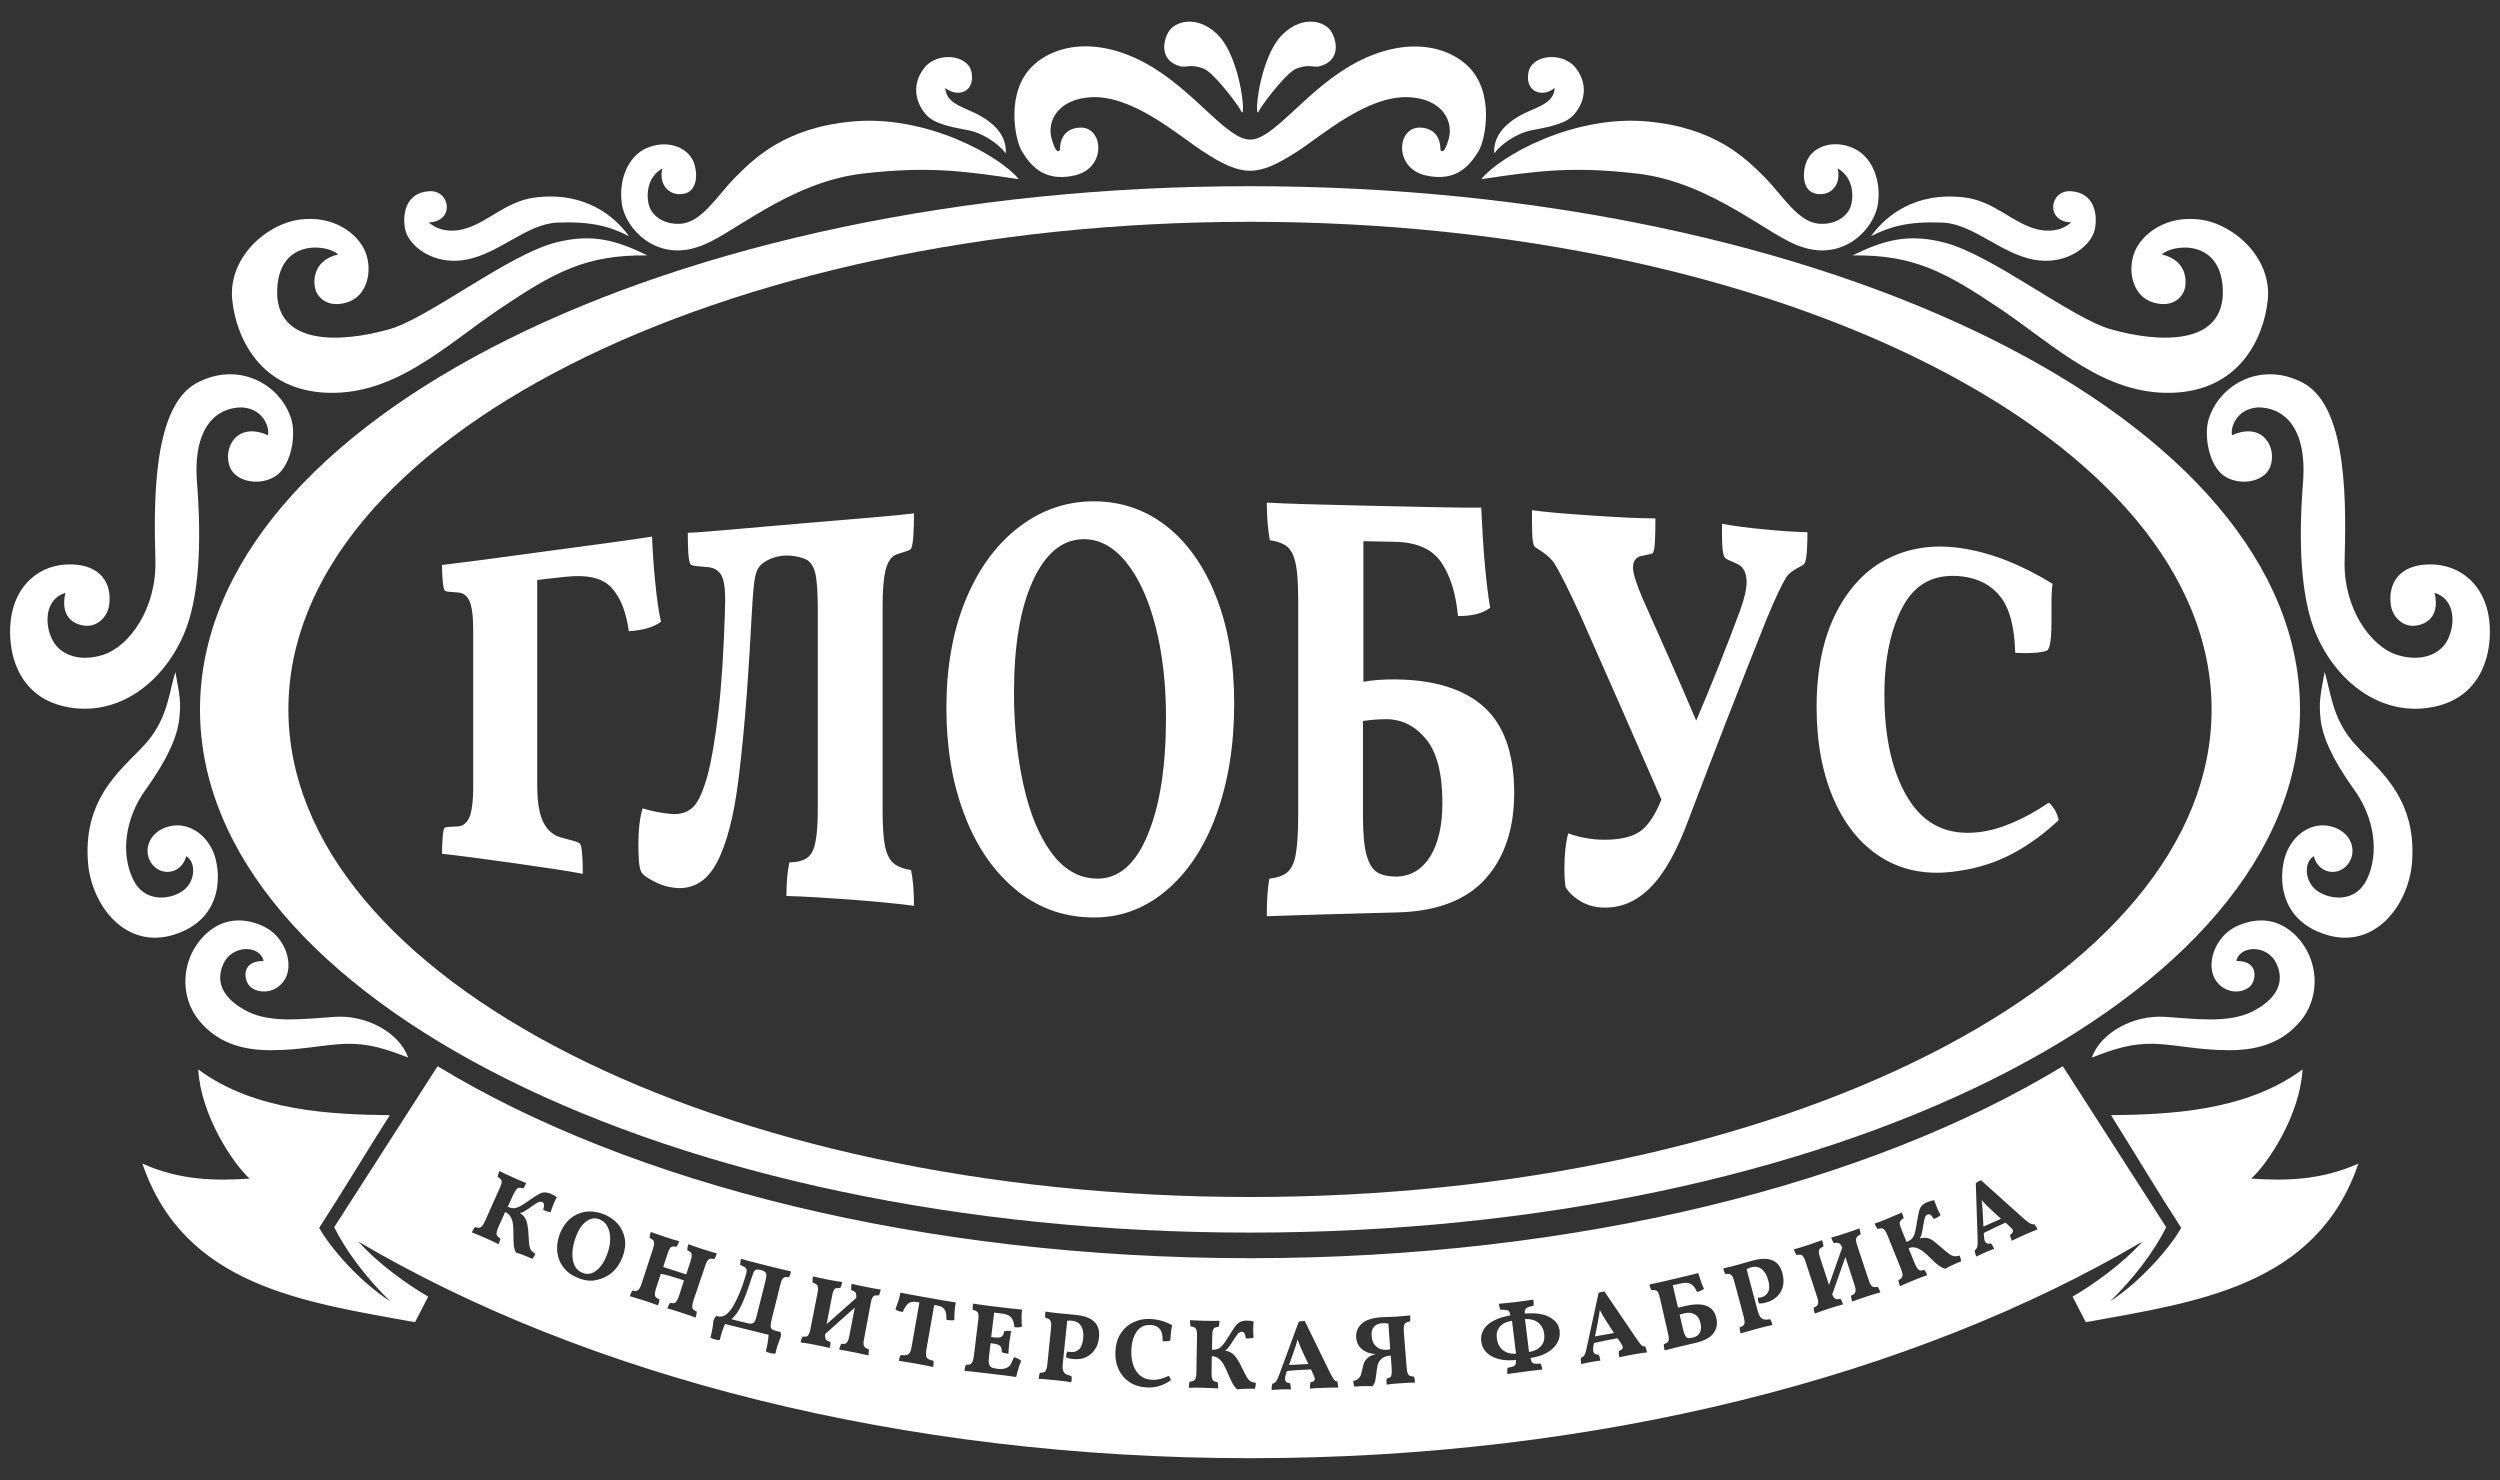 <?xml version="1.0" encoding="UTF-8"?> <!-- Generator: Adobe Illustrator 24.0.0, SVG Export Plug-In . SVG Version: 6.00 Build 0) --> <svg xmlns="http://www.w3.org/2000/svg" xmlns:xlink="http://www.w3.org/1999/xlink" id="Layer_1" x="0px" y="0px" viewBox="0 0 125 74" style="enable-background:new 0 0 125 74;" xml:space="preserve"><rect x="0" y="0" width="125" height="74" fill="#333333" stroke="none"/> <style type="text/css"> .st0{fill:#FFFFFF;} .st1{fill-rule:evenodd;clip-rule:evenodd;fill:#FFFFFF;} </style> <g> <path class="st0" d="M20.41,52.88c-0.46-1.28-2.11-2.13-3.63-2.04c-1.48,0.09-3.19,0.35-4.41-0.27c-1.16-0.59-1.65-1.43-1.19-2.4 c0.46-0.96,1.84-0.91,2-0.12c-0.94-0.01-1.03,0.65-0.8,1.11c0.23,0.46,1.21,0.67,1.79-0.08c0.59-0.77,0.12-2.28-1.05-2.79 c-1.1-0.48-2.11-0.32-2.93,0.51c-1.1,1.12-1.28,3-0.19,4.28c0.82,0.97,1.96,1.43,3.52,1.43c1.56,0,2.55-0.27,3.75-0.32 C18.45,52.16,19.3,52.45,20.41,52.88 M8.77,33.6c-0.31,0.97-0.36,2.21-1.37,3.44c-1.01,1.23-3.28,2.62-3,6.1 c0.18,2.13,1.87,4.36,4.31,3.59c2.55-0.8,2.36-3.26,1.92-4.21c-0.45-0.95-1.33-1.4-2.14-1.21c-1.08,0.25-1.39,1.3-0.86,1.93 c0.53,0.62,1.47,0.4,1.68-0.43c0.52,0.3,0.47,1.32-0.21,1.76c-0.67,0.44-1.89,0.54-2.44-0.59C6,42.63,6.3,40.86,7.25,39.53 c1.16-1.62,1.6-2.68,1.71-3.56C9.06,35.1,8.99,34.81,8.77,33.6z M32.37,12.77c-1.57-0.77-2.77-1.1-4.56-0.65 c-2.39,0.6-6.37,3.78-8.34,4.34c-2.38,0.68-5.74,0.87-5.61-2.02c0.12-2.53,2.52-2.22,3.05-1.72c-1.39,0.33-1.23,1.54-1.12,1.81 c0.11,0.3,0.54,0.88,1.53,0.6c1.06-0.3,1.32-1.61,0.95-2.53c-0.37-0.92-1.59-1.85-3.29-1.62c-1.7,0.23-3.57,1.93-3.37,4 c0.2,1.97,1.45,4.57,4.81,4.66c3.35,0.09,5.81-2.32,8.51-4.16C27.71,13.61,29.29,12.73,32.37,12.77z M31.45,11.81 c-0.73-1.01-2.19-2.23-4.66-1.94c-1.53,0.18-2.45,1.33-3.71,1.61c-0.51,0.11-1.15,0.08-1.64-0.36c1.31-0.04,1.08-1.62,0.03-1.56 c-1.21,0.07-1.36,1.18-1.21,1.91c0.17,0.82,1.42,1.83,3.07,1.51c1.65-0.32,3-1.77,4.52-1.85C29.6,11.06,30.51,11.33,31.45,11.81z M50.94,8.96c-0.91-1.14-4.62-3.25-8.37-2.88c-3.35,0.32-4.87,1.85-5.79,2.77c-0.92,0.92-1.69,2.3-2.79,2.34 c-0.58,0.04-1.27-0.23-1.51-0.83c-0.17-0.44-0.2-1.47,0.64-1.94c-0.2,0.77,0.31,1.41,1.06,1.27c0.74-0.13,0.71-1.11,0.48-1.64 C34.31,7.3,33.3,6.99,32.34,7.4c-0.96,0.42-1.41,1.61-1.25,2.77c0.17,1.28,1.73,2.9,3.82,2.17c1.56-0.46,4.45-3.22,8.22-3.66 C46.34,8.31,48.09,8.53,50.94,8.96z M50.29,7.67c-0.38-0.51-1.18-1.02-1.84-1.15c-0.64-0.13-1.61-0.27-2.06-0.7 c-0.44-0.42-0.96-1.41-0.18-2.42c0.63-0.82,2.2-0.7,2.37,0.23c0.18,0.99-0.72,1.26-1.31,0.77c0.02,0.85,1.09,0.98,1.83,1.44 C49.96,6.35,50.33,6.98,50.29,7.67z M104.59,52.88c0.46-1.28,2.11-2.13,3.63-2.04c1.48,0.09,3.19,0.35,4.41-0.27 c1.16-0.59,1.65-1.43,1.19-2.4c-0.46-0.96-1.84-0.91-2-0.12c0.94-0.01,1.03,0.65,0.8,1.11c-0.23,0.46-1.21,0.67-1.79-0.08 c-0.59-0.77-0.12-2.28,1.05-2.79c1.1-0.48,2.11-0.32,2.93,0.51c1.1,1.12,1.28,3,0.19,4.28c-0.82,0.97-1.96,1.43-3.52,1.43 c-1.56,0-2.55-0.27-3.75-0.32C106.55,52.16,105.7,52.45,104.59,52.88z M116.23,33.6c0.31,0.97,0.36,2.21,1.37,3.44 c1.01,1.23,3.28,2.62,3,6.1c-0.18,2.13-1.87,4.36-4.31,3.59c-2.55-0.8-2.36-3.26-1.92-4.21c0.45-0.95,1.33-1.4,2.14-1.21 c1.09,0.25,1.39,1.3,0.86,1.93c-0.53,0.62-1.47,0.4-1.68-0.43c-0.52,0.3-0.47,1.32,0.21,1.76c0.67,0.44,1.89,0.54,2.44-0.59 c0.65-1.35,0.35-3.12-0.6-4.45c-1.16-1.62-1.6-2.68-1.71-3.56C115.94,35.1,116.01,34.81,116.23,33.6z M92.63,12.77 c1.57-0.77,2.77-1.1,4.56-0.65c2.39,0.6,6.37,3.78,8.34,4.34c2.38,0.68,5.74,0.87,5.61-2.02c-0.12-2.53-2.52-2.22-3.05-1.72 c1.39,0.33,1.23,1.54,1.12,1.81c-0.11,0.3-0.54,0.88-1.53,0.6c-1.06-0.3-1.32-1.61-0.95-2.53c0.37-0.92,1.59-1.85,3.29-1.62 c1.7,0.23,3.57,1.93,3.37,4c-0.2,1.97-1.45,4.57-4.81,4.66c-3.35,0.09-5.81-2.32-8.51-4.16C97.29,13.61,95.71,12.73,92.63,12.77z M93.55,11.81c0.73-1.01,2.19-2.23,4.66-1.94c1.53,0.18,2.45,1.33,3.71,1.61c0.51,0.11,1.15,0.08,1.64-0.36 c-1.31-0.04-1.08-1.62-0.03-1.56c1.21,0.07,1.36,1.18,1.21,1.91c-0.17,0.82-1.42,1.83-3.07,1.51c-1.65-0.32-3-1.77-4.52-1.85 C95.4,11.06,94.49,11.33,93.55,11.81z M74.06,8.96c0.91-1.14,4.62-3.25,8.37-2.88c3.35,0.32,4.87,1.85,5.79,2.77 c0.92,0.92,1.69,2.3,2.79,2.34c0.58,0.04,1.27-0.23,1.51-0.83c0.17-0.44,0.2-1.47-0.64-1.94c0.2,0.77-0.31,1.41-1.06,1.27 c-0.74-0.13-0.71-1.11-0.48-1.64c0.34-0.76,1.34-1.07,2.31-0.65c0.96,0.42,1.41,1.61,1.25,2.77c-0.17,1.28-1.73,2.9-3.82,2.17 c-1.56-0.46-4.45-3.22-8.22-3.66C78.66,8.31,76.91,8.53,74.06,8.96z M74.71,7.67c0.38-0.51,1.18-1.02,1.84-1.15 c0.64-0.13,1.61-0.27,2.06-0.7c0.44-0.42,0.96-1.41,0.18-2.42c-0.63-0.82-2.2-0.7-2.37,0.23c-0.18,0.99,0.72,1.26,1.31,0.77 c-0.02,0.85-1.09,0.98-1.83,1.44C75.04,6.35,74.67,6.98,74.71,7.67z M62.02,5.48c0.32,0.88,0.09-2.58-1.17-3.78 c-1.02-0.98-2.15-0.63-2.44-0.08c-0.35,0.66-0.24,1.33,0.35,1.6c0.6,0.28,0.6-0.09,1.42,0.21C60.62,3.6,61.62,4.86,62.02,5.48z M115.15,24.13c-0.23,2.95-0.13,5.75,0.66,7.59c1.13,2.6,3.52,4.23,6.1,3.57c2.22-0.57,2.74-2.71,2.55-4.3 c-0.21-1.71-1.41-2.79-3-2.77c-1.51,0.02-2.06,0.96-1.92,2.02c0.09,0.64,0.61,1.07,1.13,1.05c0.51-0.02,1.36-0.34,1.06-1.65 c1.06,0.33,1.05,1.62,0.63,2.39c-0.39,0.73-1.36,1.08-2.52,0.71c-1.33-0.43-2.67-2.34-2.61-4.7c0.06-2.52,0.22-7.62-2.03-8.87 c-2.05-1.13-4.19-0.02-4.76,1.77c-0.26,0.82,0,2.29,0.73,2.83c0.76,0.55,2.04,0.36,2.34-0.43c0.36-0.96-0.37-2.27-1.9-1.58 c-0.11-0.26,0.14-1.31,1.28-1.39C114.16,20.36,115.37,21.34,115.15,24.13z M9.85,24.13c0.23,2.95,0.13,5.75-0.66,7.59 c-1.13,2.6-3.52,4.23-6.1,3.57c-2.22-0.57-2.74-2.71-2.55-4.3c0.21-1.71,1.41-2.79,3-2.77c1.51,0.02,2.06,0.96,1.92,2.02 c-0.09,0.64-0.61,1.07-1.13,1.05c-0.51-0.02-1.36-0.34-1.06-1.65c-1.06,0.33-1.05,1.62-0.63,2.39c0.39,0.73,1.36,1.08,2.52,0.71 c1.33-0.43,2.67-2.34,2.61-4.7c-0.06-2.52-0.22-7.62,2.03-8.87c2.05-1.13,4.19-0.02,4.76,1.77c0.26,0.82,0,2.29-0.73,2.83 c-0.76,0.55-2.04,0.36-2.34-0.43c-0.36-0.96,0.37-2.27,1.9-1.58c0.11-0.26-0.14-1.31-1.28-1.39C10.84,20.36,9.63,21.34,9.85,24.13z M62.98,5.48c-0.32,0.88-0.09-2.58,1.17-3.78c1.02-0.98,2.15-0.63,2.44-0.08c0.35,0.66,0.24,1.33-0.35,1.6 c-0.6,0.28-0.6-0.09-1.42,0.21C64.38,3.6,63.38,4.86,62.98,5.48z"></path> <path class="st1" d="M100.05,60.94l-0.5-0.46c-0.16-0.14-0.31-0.3-0.47-0.48c0.03,0.23,0.05,0.45,0.06,0.66l0.03,0.67L100.05,60.94 z M101.72,61.21c0.06,0.07,0.11,0.16,0.16,0.26c-0.15,0.06-0.36,0.14-0.63,0.26c-0.31,0.14-0.53,0.24-0.66,0.31 c-0.05-0.12-0.08-0.22-0.09-0.29c0.07-0.05,0.11-0.09,0.13-0.13c0.02-0.04,0.03-0.08,0.01-0.12c-0.02-0.04-0.06-0.09-0.15-0.17 l-0.21-0.2c-0.4,0.18-0.76,0.35-1.09,0.52l0.01,0.18c0.01,0.1,0.02,0.17,0.04,0.22c0.05,0.12,0.16,0.16,0.31,0.12 c0.05,0.06,0.11,0.15,0.16,0.27c-0.11,0.04-0.27,0.1-0.49,0.2c-0.19,0.08-0.32,0.15-0.4,0.19c-0.05-0.11-0.08-0.21-0.09-0.3 c0.07-0.05,0.11-0.11,0.13-0.19c0.02-0.08,0.03-0.23,0.02-0.44l-0.09-2.74c0.04-0.03,0.08-0.05,0.12-0.08 c0.04-0.02,0.09-0.05,0.14-0.07l2.07,1.86c0.13,0.11,0.22,0.19,0.29,0.24c0.07,0.05,0.12,0.08,0.17,0.09 C101.63,61.22,101.67,61.22,101.72,61.21z M97.11,62.41c0.17,0.15,0.29,0.25,0.37,0.3c0.08,0.06,0.16,0.09,0.23,0.1 c0.07,0.01,0.16,0,0.27-0.03c0.01,0.03,0.03,0.08,0.05,0.14c0.02,0.06,0.03,0.11,0.02,0.15c-0.33,0.13-0.6,0.26-0.79,0.37 c-0.11-0.03-0.22-0.09-0.33-0.17c-0.11-0.08-0.24-0.2-0.39-0.35c-0.15-0.15-0.28-0.27-0.39-0.35c-0.1-0.08-0.22-0.14-0.34-0.18 c-0.12-0.04-0.25-0.03-0.38,0.02l0.3,0.74c0.05,0.13,0.1,0.22,0.14,0.27c0.04,0.06,0.09,0.09,0.14,0.1c0.05,0.01,0.12,0,0.2-0.03 c0.05,0.05,0.1,0.14,0.15,0.27c-0.16,0.05-0.37,0.14-0.64,0.24c-0.29,0.12-0.53,0.22-0.72,0.31c-0.04-0.11-0.07-0.21-0.08-0.3 c0.08-0.04,0.14-0.08,0.17-0.13c0.03-0.04,0.04-0.1,0.04-0.17c-0.01-0.07-0.04-0.17-0.09-0.29l-0.66-1.64 c-0.05-0.13-0.1-0.21-0.14-0.27c-0.04-0.05-0.09-0.08-0.14-0.09c-0.05-0.01-0.12,0-0.22,0.03c-0.05-0.06-0.1-0.15-0.15-0.27 c0.16-0.05,0.39-0.14,0.7-0.27c0.26-0.11,0.48-0.2,0.66-0.28c0.02,0.05,0.04,0.1,0.06,0.15c0.02,0.05,0.03,0.1,0.03,0.14 c-0.08,0.04-0.13,0.08-0.16,0.12c-0.03,0.04-0.04,0.09-0.03,0.16c0.01,0.07,0.04,0.16,0.09,0.29l0.25,0.61 c0.11-0.05,0.2-0.1,0.26-0.16c0.06-0.06,0.11-0.15,0.14-0.25c0.03-0.11,0.07-0.26,0.1-0.47c0.01-0.09,0.02-0.16,0.03-0.19 c0.04-0.23,0.07-0.39,0.1-0.49c0.03-0.1,0.07-0.19,0.14-0.26c0.06-0.07,0.16-0.13,0.29-0.18c0.12-0.05,0.23-0.08,0.32-0.09 c0.04,0.12,0.08,0.22,0.11,0.3c0.07,0.17,0.14,0.32,0.21,0.45c-0.11,0.09-0.22,0.15-0.34,0.19c-0.07-0.11-0.12-0.18-0.17-0.21 c-0.04-0.03-0.09-0.03-0.13-0.02c-0.07,0.03-0.11,0.08-0.14,0.15c-0.03,0.07-0.05,0.2-0.08,0.37c-0.03,0.2-0.06,0.35-0.08,0.44 c-0.02,0.09-0.06,0.17-0.1,0.24c0.14-0.03,0.26-0.04,0.36-0.02c0.11,0.02,0.22,0.07,0.33,0.15C96.77,62.13,96.92,62.25,97.11,62.41 z M93.42,63.96c0.04,0.13,0.08,0.22,0.12,0.28c0.04,0.06,0.08,0.09,0.14,0.11c0.05,0.01,0.12,0.01,0.21-0.01 c0.04,0.06,0.08,0.15,0.13,0.28c-0.17,0.04-0.39,0.11-0.67,0.2c-0.3,0.1-0.55,0.18-0.74,0.26c-0.04-0.12-0.06-0.22-0.06-0.3 c0.09-0.03,0.15-0.07,0.18-0.11c0.03-0.04,0.05-0.1,0.05-0.17c0-0.07-0.03-0.17-0.07-0.3l-0.44-1.35l-0.66,1.87 c0.05,0.12,0.1,0.19,0.16,0.22c0.06,0.03,0.15,0.03,0.26,0c0.04,0.06,0.08,0.15,0.12,0.28c-0.16,0.04-0.39,0.11-0.67,0.2 c-0.3,0.1-0.55,0.18-0.74,0.26c-0.04-0.11-0.06-0.21-0.06-0.3c0.09-0.03,0.15-0.07,0.18-0.11c0.04-0.04,0.05-0.1,0.05-0.17 c0-0.07-0.03-0.17-0.07-0.3l-0.55-1.68c-0.04-0.13-0.08-0.22-0.12-0.28c-0.04-0.06-0.08-0.09-0.13-0.1 c-0.05-0.01-0.12-0.01-0.22,0.01c-0.04-0.06-0.09-0.16-0.13-0.28c0.16-0.04,0.4-0.12,0.72-0.22c0.27-0.09,0.5-0.17,0.69-0.24 c0.02,0.05,0.03,0.11,0.05,0.16c0.01,0.05,0.02,0.1,0.02,0.15c-0.08,0.04-0.14,0.08-0.18,0.12c-0.04,0.04-0.05,0.09-0.05,0.16 c0,0.07,0.03,0.17,0.07,0.3l0.44,1.35l0.66-1.87c-0.05-0.12-0.1-0.19-0.16-0.22c-0.06-0.03-0.14-0.03-0.26,0 c-0.04-0.06-0.09-0.16-0.13-0.28c0.17-0.04,0.41-0.12,0.72-0.22c0.28-0.09,0.51-0.17,0.69-0.24c0.04,0.13,0.06,0.23,0.06,0.3 c-0.08,0.04-0.14,0.08-0.18,0.12c-0.03,0.04-0.05,0.09-0.05,0.16c0,0.07,0.03,0.17,0.07,0.3L93.42,63.96z M88.08,64.86 c0.15-0.04,0.26-0.13,0.33-0.27c0.07-0.14,0.07-0.33,0-0.58c-0.07-0.25-0.17-0.43-0.32-0.55c-0.15-0.12-0.33-0.15-0.55-0.09 c-0.06,0.02-0.13,0.05-0.21,0.09l0.55,2.07c0.04,0.14,0.08,0.24,0.13,0.31c0.05,0.07,0.11,0.11,0.19,0.13 c0.08,0.02,0.18,0.01,0.31-0.01c0.04,0.06,0.08,0.15,0.11,0.29c-0.17,0.03-0.43,0.1-0.78,0.19c-0.37,0.1-0.64,0.18-0.81,0.23 c-0.04-0.14-0.05-0.24-0.05-0.3c0.09-0.03,0.15-0.06,0.19-0.1c0.04-0.04,0.06-0.09,0.06-0.16c0-0.07-0.02-0.17-0.05-0.3l-0.46-1.71 c-0.03-0.13-0.07-0.22-0.1-0.28c-0.03-0.06-0.08-0.09-0.13-0.11c-0.05-0.02-0.12-0.02-0.22,0c-0.04-0.06-0.08-0.16-0.11-0.29 c0.28-0.06,0.52-0.12,0.73-0.18l0.49-0.14c0.08-0.03,0.18-0.05,0.29-0.08c0.8-0.21,1.28,0,1.45,0.64c0.06,0.22,0.07,0.43,0.03,0.63 c-0.04,0.2-0.14,0.38-0.28,0.52c-0.15,0.15-0.34,0.26-0.58,0.32c-0.14,0.04-0.25,0.05-0.34,0.04c-0.02-0.05-0.03-0.08-0.04-0.1 c-0.02-0.07-0.02-0.13-0.01-0.19C87.96,64.89,88.02,64.88,88.08,64.86z M84.65,66.88c0.16-0.04,0.27-0.12,0.34-0.24 c0.07-0.13,0.08-0.28,0.04-0.46c-0.05-0.24-0.16-0.4-0.31-0.47c-0.15-0.08-0.31-0.09-0.49-0.05c-0.07,0.02-0.16,0.04-0.25,0.07 l0.18,0.77c0.03,0.13,0.07,0.23,0.11,0.3c0.04,0.06,0.09,0.1,0.16,0.11C84.48,66.9,84.56,66.9,84.65,66.88z M84.25,65.3 c0.45-0.1,0.81-0.11,1.07-0.01c0.26,0.1,0.43,0.3,0.5,0.62c0.07,0.29,0.01,0.55-0.16,0.77c-0.17,0.22-0.49,0.38-0.95,0.48 c-0.61,0.14-1.1,0.26-1.48,0.36c-0.03-0.13-0.04-0.23-0.04-0.31c0.09-0.03,0.15-0.06,0.19-0.1c0.04-0.04,0.06-0.09,0.06-0.17 c0-0.07-0.01-0.18-0.05-0.32l-0.39-1.7c-0.03-0.13-0.06-0.23-0.09-0.29c-0.03-0.06-0.07-0.1-0.12-0.11 c-0.05-0.02-0.12-0.02-0.22-0.01c-0.04-0.08-0.08-0.18-0.1-0.29c0.23-0.04,0.59-0.12,1.09-0.24c0.67-0.16,1.12-0.26,1.35-0.33 c0.11,0.35,0.2,0.62,0.29,0.79c-0.08,0.07-0.2,0.12-0.35,0.16c-0.07-0.18-0.17-0.31-0.29-0.39c-0.13-0.08-0.31-0.09-0.56-0.03 l-0.36,0.08l0.26,1.12C84,65.37,84.11,65.34,84.25,65.3z M80.7,66.65l-0.37-0.57c-0.12-0.18-0.23-0.37-0.34-0.58 c-0.03,0.23-0.06,0.44-0.11,0.66l-0.13,0.66L80.7,66.65z M82.26,67.32c0.04,0.08,0.07,0.18,0.09,0.3c-0.16,0.02-0.38,0.05-0.67,0.1 c-0.33,0.06-0.57,0.11-0.72,0.14c-0.02-0.13-0.03-0.23-0.02-0.31c0.08-0.03,0.13-0.06,0.16-0.09c0.03-0.03,0.04-0.07,0.04-0.11 c-0.01-0.04-0.04-0.1-0.1-0.2l-0.16-0.24c-0.43,0.08-0.83,0.16-1.18,0.24l-0.03,0.17c-0.02,0.1-0.02,0.17-0.01,0.22 c0.02,0.13,0.11,0.2,0.27,0.19c0.04,0.07,0.07,0.17,0.09,0.3c-0.11,0.01-0.29,0.04-0.52,0.08c-0.2,0.04-0.35,0.07-0.44,0.09 c-0.02-0.12-0.03-0.22-0.01-0.31c0.08-0.03,0.14-0.08,0.18-0.15c0.04-0.08,0.08-0.22,0.12-0.42l0.58-2.68 c0.04-0.02,0.09-0.03,0.14-0.04c0.05-0.01,0.1-0.02,0.15-0.03l1.56,2.3c0.1,0.14,0.17,0.24,0.22,0.31c0.05,0.06,0.1,0.11,0.14,0.13 C82.16,67.31,82.21,67.32,82.26,67.32z M77.21,66.7c-0.03-0.25-0.13-0.43-0.3-0.57c-0.17-0.13-0.39-0.19-0.66-0.18l0.2,1.65 c0.26-0.04,0.46-0.14,0.6-0.3C77.19,67.15,77.24,66.95,77.21,66.7z M74.84,66.9c0.03,0.26,0.13,0.46,0.3,0.6 c0.17,0.14,0.39,0.2,0.66,0.19l-0.2-1.65c-0.26,0.04-0.47,0.13-0.6,0.29C74.86,66.48,74.81,66.67,74.84,66.9z M77.98,66.53 c0.03,0.23-0.01,0.43-0.12,0.62c-0.11,0.19-0.28,0.35-0.5,0.48c-0.23,0.13-0.5,0.22-0.83,0.27l0,0.02 c0.01,0.08,0.03,0.14,0.06,0.18c0.03,0.04,0.08,0.07,0.14,0.08c0.07,0.01,0.17,0.01,0.3,0c0.04,0.07,0.07,0.17,0.08,0.3 c-0.29,0.03-0.58,0.06-0.86,0.1c-0.32,0.04-0.61,0.08-0.88,0.12c-0.01-0.05-0.01-0.1-0.01-0.16c0-0.06,0.01-0.11,0.02-0.15 c0.13-0.02,0.22-0.05,0.28-0.07c0.06-0.03,0.1-0.06,0.12-0.11c0.02-0.05,0.03-0.11,0.02-0.19l0-0.02 c-0.33,0.03-0.62,0.02-0.87-0.05c-0.25-0.07-0.45-0.17-0.6-0.32c-0.15-0.15-0.24-0.34-0.27-0.56c-0.03-0.21,0.02-0.41,0.12-0.59 c0.11-0.18,0.28-0.33,0.51-0.45c0.23-0.12,0.51-0.21,0.83-0.26c-0.01-0.09-0.03-0.15-0.06-0.19c-0.03-0.04-0.08-0.07-0.14-0.08 c-0.07-0.01-0.17-0.02-0.3-0.01c-0.03-0.06-0.06-0.16-0.08-0.3c0.22-0.02,0.51-0.05,0.88-0.09c0.38-0.05,0.66-0.09,0.85-0.12 c0.02,0.14,0.02,0.24,0,0.31c-0.13,0.03-0.23,0.05-0.29,0.08c-0.06,0.03-0.1,0.07-0.12,0.11c-0.02,0.05-0.03,0.11-0.02,0.2 c0.33-0.03,0.62-0.02,0.87,0.04c0.25,0.06,0.45,0.16,0.6,0.3C77.86,66.14,77.95,66.32,77.98,66.53z M69.33,67.49 c0.06,0,0.12-0.01,0.18-0.03l-0.09-1.28c-0.12-0.02-0.22-0.02-0.31-0.02c-0.19,0.01-0.33,0.08-0.42,0.19 c-0.09,0.11-0.12,0.26-0.11,0.45c0.02,0.23,0.09,0.41,0.24,0.53C68.95,67.45,69.12,67.5,69.33,67.49z M70.33,68.35 c0.01,0.13,0.03,0.24,0.05,0.3c0.02,0.07,0.06,0.11,0.11,0.14c0.05,0.02,0.12,0.04,0.21,0.04c0.03,0.08,0.04,0.18,0.05,0.3 c-0.19,0-0.42,0.01-0.68,0.03c-0.3,0.02-0.55,0.04-0.74,0.07c-0.01-0.15-0.01-0.25,0.01-0.31c0.08-0.01,0.13-0.03,0.17-0.06 c0.04-0.03,0.06-0.08,0.07-0.15c0.01-0.07,0.01-0.18,0-0.33l-0.04-0.6c-0.2,0.01-0.35,0.06-0.45,0.15c-0.1,0.08-0.16,0.18-0.2,0.29 c-0.03,0.11-0.05,0.26-0.07,0.44c-0.02,0.16-0.04,0.29-0.06,0.39c-0.03,0.1-0.07,0.19-0.14,0.26c-0.22-0.01-0.52-0.01-0.9,0.02 c-0.02-0.03-0.03-0.08-0.04-0.14c-0.01-0.06-0.02-0.11-0.02-0.14c0.1-0.02,0.19-0.06,0.25-0.11c0.06-0.05,0.1-0.12,0.13-0.18 c0.02-0.07,0.05-0.16,0.07-0.28c0.03-0.14,0.06-0.25,0.09-0.34c0.04-0.09,0.1-0.17,0.19-0.25c0.09-0.08,0.22-0.14,0.39-0.18 c-0.29-0.03-0.52-0.11-0.69-0.26c-0.17-0.14-0.26-0.33-0.28-0.58c-0.02-0.27,0.07-0.49,0.27-0.68c0.2-0.19,0.54-0.3,1.01-0.33 c0.06,0,0.17-0.01,0.33-0.01c0.18-0.01,0.33-0.01,0.43-0.02c0.13-0.01,0.35-0.03,0.66-0.06c0.01,0.13,0.01,0.24-0.01,0.3 c-0.09,0.02-0.16,0.04-0.21,0.07c-0.04,0.03-0.07,0.08-0.09,0.14c-0.01,0.07-0.02,0.17-0.01,0.3L70.33,68.35z M65.42,68.2 l-0.29-0.61c-0.09-0.19-0.18-0.4-0.25-0.62c-0.06,0.22-0.12,0.43-0.2,0.64l-0.23,0.64L65.42,68.2z M66.86,69.07 c0.03,0.09,0.05,0.19,0.05,0.31c-0.16,0-0.39,0-0.68,0.01c-0.34,0.01-0.58,0.03-0.73,0.04c0-0.13,0-0.23,0.02-0.31 c0.08-0.02,0.14-0.04,0.17-0.07c0.04-0.03,0.05-0.06,0.05-0.11c0-0.04-0.03-0.11-0.07-0.21l-0.12-0.26 c-0.44,0.02-0.84,0.04-1.2,0.08l-0.06,0.17c-0.03,0.09-0.04,0.17-0.04,0.22c0,0.14,0.09,0.21,0.25,0.22 c0.03,0.08,0.04,0.18,0.05,0.31c-0.11-0.01-0.29,0-0.53,0c-0.2,0.01-0.35,0.02-0.44,0.03c0-0.12,0.01-0.22,0.03-0.31 c0.08-0.02,0.15-0.06,0.2-0.13c0.05-0.07,0.11-0.2,0.18-0.4l0.95-2.58c0.05-0.01,0.09-0.02,0.14-0.02c0.05,0,0.1-0.01,0.16-0.01 l1.22,2.5c0.07,0.15,0.13,0.26,0.18,0.34c0.04,0.07,0.08,0.12,0.12,0.15C66.77,69.05,66.81,69.07,66.86,69.07z M62.14,68.47 c0.1,0.2,0.17,0.34,0.22,0.42c0.05,0.08,0.11,0.14,0.17,0.18c0.06,0.03,0.15,0.06,0.26,0.07c0,0.04,0,0.09-0.01,0.15 c-0.01,0.06-0.02,0.11-0.04,0.15c-0.36-0.01-0.65,0-0.87,0.03c-0.09-0.07-0.17-0.17-0.23-0.28c-0.07-0.12-0.14-0.28-0.23-0.48 c-0.08-0.2-0.16-0.36-0.22-0.47c-0.06-0.12-0.15-0.22-0.24-0.3c-0.1-0.08-0.22-0.13-0.36-0.13l-0.01,0.8c0,0.14,0,0.24,0.02,0.3 c0.02,0.07,0.05,0.12,0.09,0.14s0.11,0.05,0.19,0.06c0.02,0.07,0.03,0.17,0.03,0.31c-0.17-0.01-0.4-0.02-0.69-0.03 c-0.32-0.01-0.58-0.01-0.78,0c0-0.12,0.02-0.22,0.04-0.31c0.09,0,0.16-0.02,0.21-0.05c0.05-0.03,0.08-0.07,0.1-0.14 c0.02-0.07,0.03-0.17,0.03-0.3l0.03-1.77c0-0.14,0-0.24-0.02-0.3c-0.02-0.06-0.05-0.11-0.09-0.14c-0.04-0.03-0.11-0.05-0.21-0.06 c-0.02-0.07-0.03-0.18-0.03-0.31c0.17,0.01,0.42,0.02,0.75,0.03c0.28,0.01,0.52,0,0.72,0c0,0.06,0,0.11-0.01,0.16 c0,0.05-0.01,0.1-0.03,0.14c-0.09,0.01-0.16,0.03-0.2,0.05c-0.04,0.03-0.07,0.07-0.09,0.14c-0.02,0.07-0.03,0.17-0.03,0.3 l-0.01,0.66c0.12,0,0.22-0.01,0.3-0.05c0.08-0.03,0.16-0.09,0.23-0.18c0.07-0.08,0.16-0.21,0.27-0.39 c0.05-0.08,0.08-0.13,0.11-0.17c0.12-0.2,0.22-0.34,0.28-0.42c0.07-0.08,0.14-0.15,0.23-0.19c0.08-0.04,0.2-0.06,0.33-0.06 c0.13,0,0.24,0.02,0.33,0.04c-0.01,0.13-0.01,0.23-0.02,0.32c0,0.18,0,0.35,0.02,0.49c-0.13,0.04-0.26,0.05-0.39,0.04 c-0.02-0.13-0.04-0.22-0.07-0.26c-0.03-0.04-0.07-0.07-0.12-0.07c-0.07,0-0.13,0.03-0.19,0.08c-0.05,0.06-0.12,0.16-0.22,0.31 c-0.11,0.17-0.19,0.3-0.25,0.37c-0.06,0.08-0.12,0.14-0.19,0.18c0.14,0.02,0.25,0.06,0.34,0.13c0.09,0.06,0.17,0.15,0.25,0.26 C61.94,68.07,62.03,68.24,62.14,68.47z M57.32,69.37c-0.32-0.02-0.6-0.1-0.84-0.26c-0.24-0.16-0.42-0.37-0.55-0.64 c-0.12-0.27-0.18-0.57-0.16-0.91c0.02-0.36,0.11-0.66,0.28-0.91c0.17-0.25,0.38-0.43,0.65-0.55c0.26-0.12,0.54-0.17,0.84-0.15 c0.37,0.02,0.72,0.12,1.07,0.31c-0.05,0.21-0.08,0.46-0.09,0.76c-0.08,0.04-0.21,0.05-0.39,0.04c0.01-0.28-0.04-0.49-0.14-0.61 c-0.1-0.12-0.25-0.19-0.44-0.2c-0.31-0.02-0.54,0.09-0.71,0.32c-0.16,0.23-0.25,0.53-0.27,0.89c-0.02,0.43,0.05,0.79,0.23,1.08 c0.18,0.28,0.44,0.43,0.8,0.45c0.13,0.01,0.27-0.01,0.41-0.04c0.14-0.04,0.29-0.09,0.42-0.16c0.03,0.02,0.05,0.06,0.07,0.1 c0.02,0.04,0.03,0.08,0.04,0.12c-0.17,0.13-0.36,0.22-0.55,0.28C57.79,69.36,57.57,69.39,57.32,69.37z M53.54,67.6 c0.16,0.02,0.29-0.03,0.41-0.13c0.11-0.1,0.18-0.29,0.21-0.54c0.03-0.26-0.01-0.46-0.1-0.62c-0.09-0.16-0.25-0.25-0.48-0.28 c-0.07-0.01-0.14,0-0.22,0.01l-0.22,2.13c-0.02,0.14-0.01,0.26,0.01,0.34c0.02,0.08,0.07,0.14,0.13,0.19 c0.07,0.04,0.16,0.07,0.29,0.1c0.02,0.07,0.02,0.17,0,0.31c-0.17-0.03-0.44-0.06-0.8-0.1c-0.38-0.04-0.66-0.06-0.84-0.07 c0.02-0.14,0.04-0.24,0.06-0.3c0.09,0,0.16-0.01,0.21-0.03c0.05-0.02,0.09-0.07,0.11-0.13c0.03-0.07,0.05-0.16,0.06-0.3l0.18-1.76 c0.01-0.13,0.02-0.23,0-0.3c-0.01-0.07-0.04-0.11-0.08-0.15c-0.04-0.03-0.11-0.06-0.2-0.08c-0.02-0.07-0.02-0.18,0-0.31 c0.28,0.04,0.53,0.07,0.74,0.09l0.51,0.05c0.09,0.01,0.19,0.01,0.31,0.03c0.82,0.09,1.19,0.46,1.12,1.12 c-0.02,0.23-0.09,0.43-0.2,0.6c-0.11,0.17-0.26,0.3-0.45,0.39c-0.19,0.09-0.41,0.12-0.66,0.09c-0.14-0.01-0.25-0.04-0.33-0.08 c0-0.05,0-0.09,0-0.11c0.01-0.07,0.03-0.13,0.05-0.18C53.42,67.58,53.48,67.6,53.54,67.6z M50.7,67.86 c0.18,0.05,0.3,0.11,0.36,0.19c-0.09,0.19-0.17,0.46-0.25,0.8c-0.33-0.05-0.72-0.1-1.18-0.15c-0.47-0.06-0.94-0.11-1.41-0.16 c0.02-0.13,0.04-0.23,0.07-0.3c0.09,0,0.16,0,0.22-0.03c0.05-0.02,0.09-0.07,0.12-0.14c0.03-0.07,0.05-0.17,0.07-0.32l0.21-1.73 c0.02-0.13,0.02-0.23,0.01-0.3c-0.01-0.07-0.04-0.12-0.08-0.15c-0.04-0.03-0.11-0.06-0.2-0.08c-0.01-0.06-0.01-0.17,0.01-0.31 c0.25,0.04,0.62,0.09,1.1,0.15c0.67,0.08,1.12,0.13,1.35,0.15c-0.01,0.14-0.02,0.29-0.02,0.45c0,0.16,0,0.29,0.02,0.4 c-0.1,0.04-0.23,0.05-0.38,0.03c-0.01-0.19-0.06-0.35-0.15-0.47c-0.09-0.12-0.26-0.19-0.52-0.22l-0.34-0.04l-0.15,1.22l0.14,0.02 c0.18,0.02,0.3,0.01,0.37-0.03c0.07-0.04,0.12-0.14,0.14-0.28c0.1-0.02,0.22-0.02,0.35-0.01c-0.04,0.21-0.07,0.4-0.09,0.56 c-0.02,0.18-0.04,0.37-0.05,0.58c-0.15-0.02-0.26-0.05-0.33-0.08c0-0.15-0.02-0.25-0.08-0.31c-0.06-0.06-0.17-0.1-0.34-0.12 l-0.14-0.02l-0.08,0.69c-0.02,0.14-0.02,0.25,0,0.33c0.02,0.08,0.05,0.13,0.1,0.17c0.05,0.04,0.14,0.06,0.25,0.08l0.06,0.01 c0.16,0.02,0.3,0.01,0.4-0.02c0.1-0.03,0.19-0.09,0.26-0.17C50.57,68.13,50.63,68.02,50.7,67.86z M47.79,65.12 c-0.05,0.25-0.08,0.54-0.07,0.88c-0.1,0.03-0.24,0.02-0.4-0.01c0.01-0.22-0.02-0.38-0.08-0.5c-0.07-0.11-0.19-0.18-0.36-0.21 l-0.17-0.03l-0.39,2.22c-0.02,0.14-0.03,0.24-0.02,0.31c0.01,0.07,0.04,0.12,0.1,0.16c0.05,0.04,0.14,0.07,0.27,0.1 c0.02,0.07,0.01,0.17-0.01,0.31c-0.19-0.04-0.46-0.1-0.81-0.16c-0.41-0.07-0.71-0.12-0.91-0.15c0.02-0.11,0.05-0.21,0.1-0.29 c0.13,0.02,0.23,0.02,0.29,0c0.07-0.02,0.12-0.06,0.16-0.12c0.04-0.06,0.07-0.16,0.09-0.29l0.39-2.22l-0.11-0.02 c-0.19-0.03-0.34-0.01-0.44,0.07c-0.1,0.08-0.2,0.23-0.28,0.43c-0.18-0.03-0.3-0.07-0.37-0.13c0.05-0.13,0.1-0.28,0.15-0.43 c0.05-0.15,0.08-0.29,0.1-0.41c0.23,0.05,0.7,0.14,1.4,0.26C46.99,65,47.45,65.07,47.79,65.12z M43.21,66.91 c-0.03,0.13-0.04,0.23-0.03,0.3c0,0.07,0.03,0.12,0.07,0.16c0.04,0.04,0.1,0.07,0.19,0.09c0.01,0.07,0,0.17-0.02,0.31 c-0.17-0.04-0.4-0.09-0.69-0.15c-0.31-0.06-0.57-0.11-0.77-0.14c0.02-0.12,0.06-0.22,0.1-0.29c0.09,0.01,0.16,0.01,0.21-0.01 c0.05-0.02,0.09-0.06,0.12-0.12c0.03-0.06,0.06-0.16,0.08-0.29l0.27-1.39l-1.48,1.32c-0.01,0.13,0,0.22,0.03,0.27 c0.04,0.05,0.11,0.1,0.23,0.12c0.01,0.07,0,0.17-0.03,0.31c-0.16-0.04-0.39-0.09-0.69-0.15c-0.31-0.06-0.57-0.11-0.77-0.13 c0.02-0.12,0.05-0.21,0.09-0.29c0.09,0.01,0.16,0.01,0.21-0.01c0.05-0.02,0.09-0.06,0.12-0.12c0.03-0.06,0.06-0.16,0.08-0.29 l0.34-1.73c0.03-0.13,0.04-0.23,0.03-0.3c-0.01-0.07-0.03-0.12-0.07-0.15c-0.04-0.04-0.1-0.07-0.2-0.1c-0.01-0.08,0-0.18,0.02-0.31 c0.16,0.04,0.41,0.09,0.74,0.16c0.28,0.05,0.52,0.1,0.72,0.12c-0.01,0.05-0.02,0.11-0.04,0.16c-0.01,0.05-0.03,0.1-0.06,0.14 c-0.09-0.01-0.16,0-0.21,0.01c-0.05,0.02-0.09,0.06-0.12,0.12c-0.03,0.06-0.06,0.16-0.08,0.29l-0.27,1.39l1.48-1.31 c0.01-0.13,0-0.22-0.03-0.27c-0.04-0.05-0.11-0.09-0.22-0.13c-0.01-0.08,0-0.18,0.02-0.31c0.17,0.04,0.42,0.1,0.74,0.16 c0.28,0.06,0.53,0.1,0.72,0.13c-0.03,0.13-0.06,0.23-0.1,0.29c-0.09-0.01-0.16,0-0.21,0.01c-0.05,0.02-0.09,0.06-0.12,0.12 c-0.03,0.06-0.06,0.16-0.08,0.29L43.21,66.91z M38.27,64.06c0.03-0.13,0.05-0.23,0.05-0.29c0-0.06-0.01-0.11-0.05-0.15 c-0.04-0.05-0.12-0.09-0.23-0.12c-0.13-0.03-0.22-0.03-0.27,0c-0.03,0.02-0.06,0.05-0.08,0.09c-0.02,0.05-0.04,0.1-0.06,0.16 c-0.02,0.06-0.03,0.11-0.05,0.14c-0.17,0.54-0.33,0.98-0.49,1.33c-0.16,0.35-0.34,0.6-0.52,0.74l0.72,0.18 c0.13,0.03,0.23,0.05,0.29,0.04c0.06-0.01,0.12-0.04,0.15-0.1c0.04-0.06,0.07-0.16,0.11-0.31L38.27,64.06z M39.03,66.87 c-0.1,0.23-0.19,0.5-0.26,0.81c-0.06,0.01-0.14,0-0.24-0.02c-0.09-0.02-0.17-0.05-0.24-0.09c0.07-0.26,0.12-0.54,0.14-0.83 l-2.18-0.54c-0.11,0.26-0.2,0.53-0.26,0.8c-0.07,0.01-0.16,0-0.25-0.03c-0.09-0.02-0.16-0.05-0.22-0.09 c0.08-0.3,0.13-0.58,0.15-0.83c0.03-0.11,0.08-0.2,0.15-0.25l0.1,0.02c0.25,0.06,0.5-0.11,0.74-0.52c0.24-0.41,0.44-0.9,0.61-1.48 c0.01-0.03,0.02-0.08,0.04-0.13c0.02-0.09,0.03-0.16,0.02-0.21c-0.01-0.05-0.04-0.09-0.09-0.12c-0.05-0.03-0.12-0.07-0.23-0.11 c0-0.1,0.01-0.2,0.04-0.31c0.15,0.05,0.56,0.16,1.25,0.33c0.65,0.16,1.06,0.26,1.25,0.3c-0.01,0.05-0.03,0.11-0.04,0.16 c-0.02,0.05-0.04,0.09-0.06,0.13c-0.09-0.01-0.16-0.01-0.21,0c-0.05,0.01-0.09,0.05-0.13,0.11c-0.03,0.06-0.07,0.15-0.1,0.29 l-0.43,1.72c-0.03,0.14-0.05,0.24-0.05,0.31c0,0.07,0.02,0.12,0.06,0.16c0.04,0.04,0.1,0.06,0.19,0.09l0.24,0.06 C39.06,66.66,39.06,66.76,39.03,66.87z M34.68,65c-0.04,0.13-0.06,0.23-0.07,0.3c0,0.07,0.01,0.13,0.05,0.17 c0.04,0.04,0.1,0.08,0.18,0.11c0,0.07-0.02,0.17-0.06,0.3c-0.16-0.06-0.38-0.14-0.66-0.23c-0.3-0.1-0.55-0.18-0.75-0.23 c0.04-0.12,0.08-0.21,0.13-0.28c0.09,0.02,0.16,0.03,0.21,0.01c0.05-0.01,0.1-0.05,0.13-0.11c0.04-0.06,0.08-0.15,0.12-0.28 l0.24-0.74c-0.54-0.18-0.93-0.29-1.16-0.33l-0.23,0.7c-0.04,0.13-0.06,0.23-0.07,0.3c0,0.07,0.01,0.13,0.05,0.17 c0.04,0.04,0.1,0.08,0.18,0.11c0,0.07-0.02,0.17-0.07,0.3c-0.16-0.06-0.38-0.14-0.66-0.23c-0.3-0.1-0.55-0.17-0.75-0.23 c0.04-0.11,0.08-0.21,0.13-0.28c0.09,0.02,0.16,0.03,0.21,0.01c0.05-0.01,0.1-0.05,0.14-0.11c0.04-0.06,0.08-0.15,0.12-0.28 l0.55-1.68c0.04-0.13,0.06-0.23,0.07-0.29c0-0.07-0.01-0.12-0.05-0.16c-0.03-0.04-0.09-0.08-0.18-0.12c0-0.08,0.02-0.18,0.06-0.3 c0.16,0.06,0.4,0.14,0.72,0.25c0.27,0.09,0.5,0.16,0.7,0.21c-0.02,0.05-0.04,0.1-0.06,0.15c-0.02,0.05-0.04,0.09-0.07,0.13 c-0.09-0.02-0.16-0.02-0.21-0.01c-0.05,0.01-0.1,0.04-0.13,0.1c-0.04,0.06-0.08,0.15-0.12,0.28l-0.21,0.64l1.15,0.37l0.21-0.64 c0.04-0.13,0.06-0.23,0.07-0.29c0-0.07-0.01-0.12-0.05-0.16c-0.03-0.04-0.09-0.08-0.18-0.12c0-0.08,0.02-0.18,0.06-0.3 c0.16,0.06,0.4,0.15,0.72,0.25c0.28,0.09,0.51,0.16,0.7,0.21c-0.04,0.13-0.08,0.22-0.13,0.28c-0.09-0.02-0.16-0.02-0.21-0.01 c-0.05,0.01-0.09,0.05-0.13,0.1c-0.04,0.06-0.08,0.15-0.12,0.28L34.68,65z M29.15,63.65c0.24,0.09,0.47,0.04,0.69-0.14 c0.22-0.18,0.4-0.46,0.53-0.83c0.09-0.25,0.14-0.5,0.14-0.74c0-0.24-0.05-0.44-0.14-0.62c-0.09-0.17-0.23-0.29-0.41-0.36 c-0.23-0.08-0.45-0.04-0.66,0.12c-0.21,0.16-0.39,0.43-0.52,0.8c-0.09,0.26-0.15,0.51-0.16,0.76c-0.01,0.24,0.03,0.46,0.11,0.64 C28.81,63.45,28.95,63.58,29.15,63.65z M28.96,63.92c-0.32-0.12-0.57-0.28-0.75-0.51c-0.19-0.22-0.3-0.48-0.34-0.78 c-0.04-0.29,0-0.6,0.11-0.91c0.12-0.32,0.29-0.57,0.51-0.77c0.22-0.19,0.48-0.31,0.76-0.36c0.29-0.04,0.58-0.01,0.88,0.1 c0.31,0.11,0.56,0.28,0.75,0.49c0.19,0.22,0.31,0.47,0.36,0.75c0.05,0.29,0.01,0.58-0.1,0.89c-0.12,0.32-0.29,0.58-0.51,0.78 c-0.22,0.2-0.48,0.33-0.77,0.39C29.57,64.07,29.27,64.04,28.96,63.92z M26.43,61.81c0.01,0.22,0.02,0.38,0.04,0.48 c0.02,0.1,0.05,0.17,0.09,0.23c0.04,0.05,0.11,0.11,0.21,0.17c-0.01,0.03-0.04,0.08-0.07,0.13c-0.03,0.06-0.06,0.1-0.09,0.12 c-0.33-0.15-0.6-0.25-0.81-0.31c-0.06-0.1-0.09-0.22-0.11-0.35c-0.01-0.13-0.02-0.31-0.02-0.53c0-0.22,0-0.39-0.02-0.52 c-0.01-0.13-0.05-0.26-0.11-0.37c-0.06-0.11-0.15-0.2-0.28-0.26l-0.33,0.73c-0.05,0.12-0.09,0.22-0.1,0.29 c-0.01,0.07,0,0.13,0.03,0.17c0.03,0.04,0.08,0.09,0.16,0.13c-0.01,0.07-0.04,0.17-0.09,0.29c-0.15-0.08-0.36-0.18-0.62-0.29 c-0.29-0.13-0.53-0.23-0.72-0.3c0.05-0.11,0.1-0.2,0.16-0.27c0.09,0.03,0.16,0.04,0.21,0.04c0.05-0.01,0.1-0.04,0.15-0.09 c0.04-0.05,0.09-0.14,0.15-0.27l0.72-1.61c0.05-0.12,0.09-0.22,0.1-0.28c0.01-0.07,0-0.12-0.03-0.16 c-0.03-0.04-0.09-0.09-0.17-0.14c0.01-0.08,0.04-0.17,0.09-0.29c0.15,0.08,0.38,0.18,0.68,0.32c0.26,0.12,0.48,0.21,0.66,0.28 c-0.02,0.05-0.05,0.1-0.07,0.15c-0.02,0.05-0.05,0.09-0.09,0.12c-0.09-0.03-0.15-0.04-0.2-0.03c-0.05,0.01-0.1,0.04-0.14,0.09 c-0.04,0.05-0.09,0.14-0.15,0.26l-0.27,0.6c0.11,0.05,0.21,0.07,0.3,0.07c0.09,0,0.18-0.03,0.28-0.08c0.1-0.05,0.23-0.13,0.4-0.25 c0.07-0.05,0.13-0.09,0.16-0.11c0.19-0.13,0.33-0.22,0.42-0.27c0.09-0.05,0.19-0.08,0.28-0.08c0.09,0,0.2,0.02,0.33,0.08 c0.12,0.05,0.22,0.11,0.28,0.16c-0.06,0.11-0.1,0.21-0.14,0.29c-0.07,0.17-0.13,0.32-0.17,0.46c-0.14-0.02-0.26-0.06-0.37-0.12 c0.03-0.13,0.05-0.21,0.04-0.27c-0.01-0.05-0.04-0.09-0.08-0.11c-0.07-0.03-0.13-0.03-0.2,0c-0.07,0.03-0.18,0.1-0.32,0.2 c-0.16,0.12-0.29,0.2-0.37,0.25c-0.08,0.05-0.17,0.08-0.24,0.09c0.12,0.07,0.21,0.16,0.26,0.25c0.06,0.09,0.1,0.21,0.12,0.34 C26.4,61.37,26.42,61.56,26.43,61.81z M104.48,65.95c-0.07,0.07-0.14,0.12-0.21,0.16C104.34,66.06,104.41,66.01,104.48,65.95z M109.06,61.39c-0.5,0.91-1.97,2.65-3.56,3.68c1.15-1.11,2.2-2.48,2.81-3.71l-5.17-8.05c-9.63,5.86-24.26,9.6-40.63,9.6 s-31-3.74-40.63-9.6l-5.17,8.05c0.61,1.23,1.66,2.6,2.81,3.71c-1.59-1.02-3.06-2.76-3.56-3.68c1.1-1.69,2.43-3.91,3.53-5.63 c-2.9-0.04-6.73-0.18-9.58-2.29c0.14,2.34,1.77,4.74,2.57,5.46c-1.63,0.11-3.45,0.11-5.36-0.75c2.09,6.14,8.08,6.92,13.63,7.93 c-0.07-0.05-0.14-0.11-0.21-0.16c0.07,0.07,0.14,0.12,0.21,0.16l0.66-1.28c-0.99-0.57-2.48-1.62-3.49-2.75 c11.34,6.69,27.14,10.83,44.6,10.83s33.26-4.15,44.6-10.83c-1.01,1.13-2.5,2.18-3.49,2.75l0.66,1.28 c5.55-1.01,11.54-1.79,13.63-7.93c-1.92,0.86-3.74,0.86-5.36,0.75c0.8-0.72,2.43-3.12,2.57-5.46c-2.86,2.11-6.68,2.25-9.58,2.29 C106.63,57.48,107.96,59.7,109.06,61.39z"></path> <path class="st0" d="M64.87,7.57c1.22-0.79,3.49-2.81,5.58-2.71c1.64,0.08,2.25,1.18,1.98,2.11c-0.26,0.89-0.41,0.51-0.41,0.51 s0.07-1.06-1-1.1c-1.18-0.05-1.35,2.02,0.26,2.39c1.61,0.37,2.27-0.61,2.64-1.2c0.37-0.6,0.82-2.98-0.53-4.27 c-1.23-1.17-3.52-1.46-6.06,0.1c-2.21,1.36-3.7,3.58-4.82,3.58c-1.13,0-2.61-2.21-4.82-3.58c-2.54-1.57-4.83-1.28-6.06-0.1 c-1.35,1.29-0.9,3.67-0.53,4.27c0.37,0.6,1.03,1.57,2.64,1.2c1.61-0.37,1.44-2.44,0.26-2.39c-1.07,0.04-1,1.1-1,1.1 s-0.15,0.38-0.41-0.51c-0.28-0.93,0.34-2.03,1.98-2.11c2.09-0.1,4.36,1.92,5.58,2.71C62.13,8.86,62.87,8.86,64.87,7.57"></path> <path class="st0" d="M32.78,44.11c-0.29-0.14-0.61-0.33-0.71-0.5c-0.14-0.25-0.15-0.86-0.15-1.45c0-0.69,0.07-1.27,0.21-1.74 c0.49,0.15,0.98,0.24,1.46,0.28c0.45,0.03,0.81-0.09,1.08-0.36c0.27-0.27,0.5-0.82,0.72-1.62c0.19-0.72,0.37-1.77,0.53-3.13 c0.16-1.36,0.26-2.97,0.32-4.83c0.01-0.3,0.01-0.45,0.02-0.74c0-0.51-0.04-0.88-0.13-1.12c-0.08-0.23-0.24-0.4-0.48-0.49 c-0.23-0.1-0.97-0.06-1.11-0.18c-0.14-0.12-0.15-1.01-0.15-1.59c0.69-0.02,2.55-0.2,5.59-0.46c2.96-0.25,4.87-0.4,5.72-0.51 c0,0.77-0.03,1.66-0.17,1.79c-0.14,0.13-0.69,0.2-0.88,0.36c-0.19,0.16-0.33,0.44-0.4,0.82c-0.08,0.38-0.12,0.96-0.12,1.74 c0,3.39,0,6.77,0,10.16c0,0.78,0.04,1.36,0.12,1.76c0.08,0.39,0.22,0.68,0.41,0.85c0.2,0.17,0.49,0.29,0.89,0.35 c0.1,0.46,0.15,1.06,0.15,1.79c-0.73-0.1-1.75-0.2-3.03-0.3c-1.36-0.1-2.47-0.17-3.35-0.19c0-0.66,0.05-1.22,0.15-1.68 c0.39-0.01,0.69-0.08,0.89-0.23c0.2-0.14,0.34-0.4,0.41-0.78c0.08-0.37,0.12-0.94,0.12-1.7c0-3.3,0-6.6,0-9.9 c0-0.85-0.04-1.44-0.11-1.78c-0.07-0.34-0.21-0.58-0.42-0.73c-0.16-0.08-0.34-0.14-0.56-0.18c-0.22-0.04-0.41-0.05-0.58-0.04 c-0.41,0.03-0.78,0.16-1.08,0.38c-0.2,0.15-0.32,0.38-0.38,0.66c-0.06,0.28-0.12,0.9-0.17,1.85c-0.15,2.75-0.32,5.52-0.66,8.25 c-0.23,1.91-0.61,3.33-1.11,4.25c-0.5,0.92-1.2,1.32-2.1,1.22C33.38,44.35,33.07,44.26,32.78,44.11 M57.38,41.75L57.38,41.75 c0.62-1.48,0.92-3.45,0.92-5.89c0-1.65-0.17-3.16-0.52-4.53c-0.35-1.37-0.84-2.44-1.48-3.23c-0.64-0.78-1.36-1.16-2.17-1.14 c-1.05,0.03-1.88,0.74-2.5,2.11c-0.62,1.37-0.93,3.22-0.93,5.57c0,1.66,0.16,3.18,0.47,4.59c0.31,1.41,0.77,2.54,1.39,3.39 c0.62,0.85,1.37,1.29,2.26,1.31C55.91,43.96,56.77,43.23,57.38,41.75z M50.7,44.41c-1.08-0.92-1.92-2.17-2.5-3.73 c-0.59-1.56-0.88-3.32-0.88-5.3c0-1.99,0.31-3.75,0.92-5.28c0.62-1.54,1.47-2.75,2.56-3.63c1.09-0.88,2.32-1.36,3.69-1.4 c1.41-0.04,2.67,0.35,3.76,1.18c1.09,0.83,1.94,2.02,2.55,3.57c0.61,1.54,0.91,3.33,0.91,5.35c0,2.08-0.3,3.94-0.9,5.58 c-0.6,1.64-1.45,2.91-2.55,3.82c-1.1,0.91-2.35,1.35-3.77,1.3C53.04,45.83,51.78,45.33,50.7,44.41z M71.52,42.81L71.52,42.81 c0.4-0.66,0.6-1.55,0.6-2.68c0-1.47-0.28-2.53-0.83-3.19c-0.55-0.66-1.22-0.99-2.02-0.98c-0.33,0-0.7,0.03-1.12,0.09 c0,1.92,0,2.88,0,4.8c0,0.84,0.06,1.48,0.18,1.91c0.12,0.43,0.3,0.72,0.54,0.86c0.24,0.15,0.57,0.21,0.98,0.21 C70.56,43.8,71.12,43.46,71.52,42.81z M74.2,35.35c1,0.91,1.51,2.33,1.51,4.29c0,1.78-0.47,3.2-1.41,4.27 c-0.94,1.07-2.42,1.66-4.42,1.71c-2.67,0.07-4.85,0.13-6.54,0.19c0-0.81,0.04-1.44,0.13-1.88c0.4-0.04,0.7-0.15,0.9-0.32 c0.2-0.17,0.35-0.48,0.42-0.91c0.08-0.43,0.12-1.1,0.12-1.99c0-3.56,0-7.11,0-10.67c0-0.83-0.04-1.44-0.12-1.83 c-0.08-0.39-0.21-0.68-0.4-0.85c-0.19-0.17-0.49-0.29-0.9-0.35c-0.1-0.57-0.15-1.19-0.15-1.88c1.01,0.06,2.6,0.1,4.78,0.15 c2.97,0.06,4.95,0.12,5.94,0.1c0.1,2.21,0.25,3.88,0.45,5.01c-0.4,0.29-0.93,0.42-1.61,0.41c-0.11-1.15-0.4-2.05-0.85-2.7 c-0.45-0.65-1.22-0.99-2.31-1.01c-0.63-0.01-0.94-0.02-1.57-0.03c0,2.34,0,4.68,0,7.03c0.41-0.08,0.93-0.12,1.55-0.12 C71.7,33.98,73.2,34.45,74.2,35.35z M90.37,26.61c0,0.57-0.01,1.44-0.17,1.6c-0.12,0.12-0.66,0.29-0.89,0.66 c-0.23,0.37-0.56,1.07-0.99,2.11c-1.32,3.3-2.61,6.62-3.87,9.94c-0.55,1.5-1.15,2.61-1.79,3.31c-0.64,0.7-1.37,1.09-2.17,1.14 c-0.51,0.04-0.95-0.04-1.34-0.24c-0.38-0.2-0.67-0.45-0.87-0.77c-0.04-0.27-0.06-0.57-0.06-0.89c0-0.71,0.06-1.32,0.19-1.8 c0.68,0.24,1.38,0.35,2.1,0.31c0.71-0.03,1.24-0.2,1.59-0.48c0.35-0.29,0.68-0.8,0.97-1.52c-1.33-3.06-2.68-6.12-4.03-9.17 c-0.58-1.27-1.02-2.15-1.31-2.62c-0.3-0.48-0.88-0.74-1-0.86c-0.15-0.16-0.13-1.08-0.13-1.82c0.64,0.09,1.65,0.18,3.05,0.27 c1.34,0.09,2.38,0.14,3.12,0.14c0,0.73-0.01,1.62-0.13,1.73c-0.11,0.1-0.61,0.11-0.76,0.22c-0.16,0.11-0.23,0.28-0.23,0.51 c0,0.28,0.16,0.79,0.47,1.52c0.91,2.04,1.82,4.08,2.69,6.13c0.78-1.82,1.51-3.66,2.2-5.52c0.21-0.58,0.32-1.05,0.32-1.41 c0-0.32-0.08-0.57-0.25-0.76c-0.17-0.18-0.7-0.31-0.83-0.45c-0.17-0.19-0.15-1.08-0.15-1.7c0.55,0.1,1.26,0.2,2.14,0.28 C89.15,26.56,89.86,26.6,90.37,26.61z M94.2,42.95c-1.06-0.62-1.89-1.59-2.48-2.91c-0.59-1.32-0.89-2.89-0.89-4.67 c0-1.88,0.33-3.48,0.99-4.76c0.66-1.28,1.54-2.18,2.63-2.71c1.09-0.53,2.28-0.68,3.55-0.5c1.56,0.22,3.1,0.85,4.63,1.79 c-0.15,0.87,0.08,2.8-0.23,3.29c-0.09,0.14-0.87,0.21-1.64,0.16c-0.03-1.27-0.27-2.19-0.72-2.78c-0.45-0.59-1.1-0.94-1.94-1.04 c-1.32-0.15-2.3,0.32-2.93,1.46c-0.63,1.14-0.95,2.64-0.95,4.45c0,2.17,0.4,3.94,1.21,5.23c0.81,1.29,1.97,1.82,3.49,1.65 c0.56-0.06,1.14-0.23,1.75-0.49c0.6-0.26,1.19-0.59,1.77-0.99c0.11,0.09,0.21,0.22,0.31,0.38c0.09,0.17,0.15,0.33,0.18,0.5 c-0.7,0.66-1.46,1.22-2.28,1.66c-0.82,0.44-1.76,0.75-2.81,0.89C96.48,43.76,95.26,43.57,94.2,42.95z M32.76,29.1 c0.08,0.81,0.17,1.47,0.29,1.99c-0.39,0.28-0.93,0.43-1.61,0.47c-0.13-0.96-0.41-1.68-0.86-2.17c-0.44-0.49-1.21-0.67-2.31-0.55 c-0.57,0.06-0.85,0.09-1.41,0.16c0,3.42,0,6.84,0,10.26c0,0.68,0.07,1.21,0.2,1.6c0.13,0.38,0.35,0.68,0.65,0.87 c0.3,0.2,1.09,0.28,1.28,0.45c0.12,0.11,0.15,0.83,0.15,1.51c-0.73-0.14-1.87-0.31-3.42-0.53c-1.64-0.23-2.85-0.39-3.62-0.47 c0-0.62,0.05-1.24,0.13-1.3c0.13-0.09,0.69-0.02,0.88-0.12c0.2-0.1,0.34-0.29,0.42-0.58c0.08-0.29,0.13-0.73,0.13-1.33 c0-2.6,0-5.2,0-7.81c0-0.6-0.04-1.04-0.12-1.31c-0.08-0.28-0.21-0.46-0.4-0.56c-0.19-0.1-0.77-0.05-0.89-0.14 c-0.1-0.07-0.15-0.73-0.15-1.29c1.11-0.13,2.68-0.34,4.72-0.62c2.88-0.39,4.81-0.64,5.78-0.8C32.63,27.54,32.68,28.3,32.76,29.1z"></path> <path class="st1" d="M62.5,11.09c26.55,0,48.08,10.92,48.08,24.38c0,13.46-21.53,24.38-48.08,24.38 c-26.55,0-48.08-10.92-48.08-24.38C14.42,22.01,35.95,11.09,62.5,11.09 M62.5,9.31c28.99,0,52.5,11.72,52.5,26.16 c0,14.45-23.51,26.16-52.5,26.16C33.51,61.64,10,49.92,10,35.48C10,21.03,33.51,9.31,62.5,9.31z"></path> </g> </svg> 